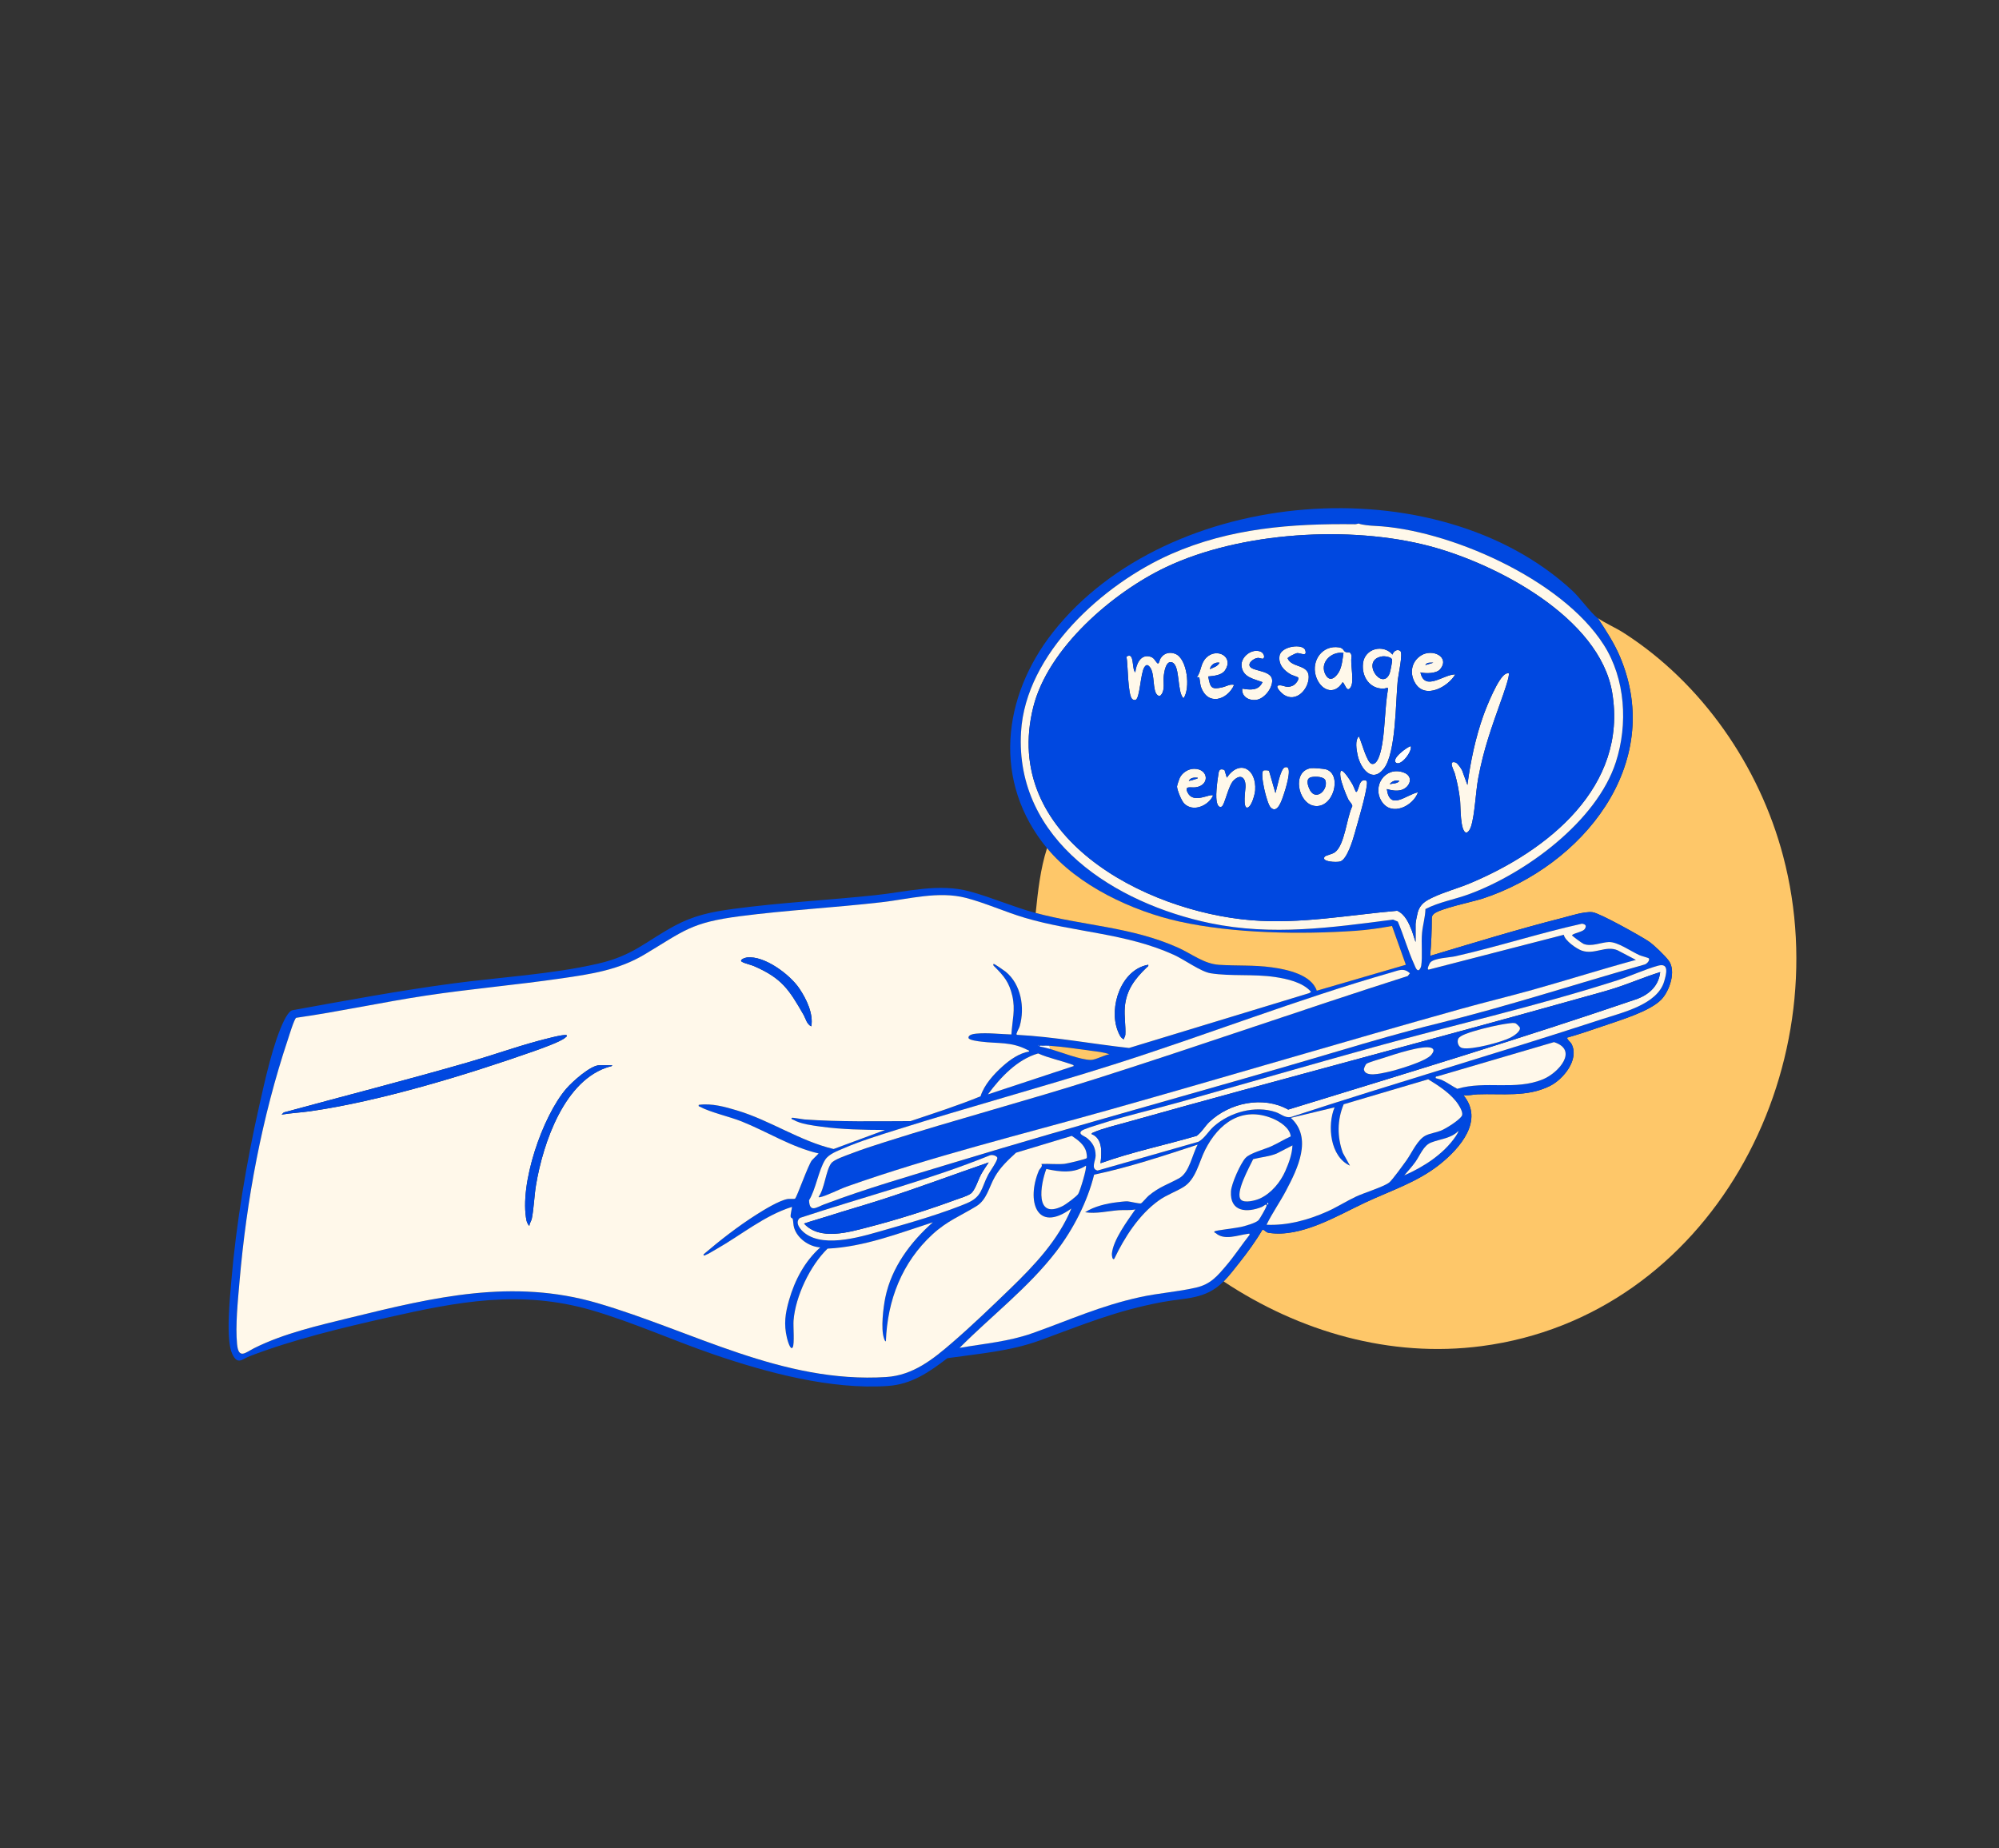 <svg xmlns="http://www.w3.org/2000/svg" id="Calque_1" data-name="Calque 1" viewBox="0 0 1056.14 976.36"><rect x="0" y="0" width="1056.14" height="976.36" fill="#333333" stroke="none"/><defs><style>      .cls-1 {        fill: #fff8ea;      }      .cls-2 {        fill: #fec769;      }      .cls-3 {        fill: #fefefe;      }      .cls-4 {        fill: #0048e0;      }    </style></defs><path class="cls-2" d="M646.47,677c2.82-2.83,5.79-6.71,8.3-9.89,4.4-5.55,8.66-11.39,12.25-17.5,1.38.19,1.66,1.44,3.23,1.68,17.12,2.7,36.13-8.97,50.83-15.88,13.53-6.36,27.71-10.79,39.62-20.29,10.6-8.46,23.58-23.19,12.46-36.54,2.52.37,5.1-.36,7.47-.45,13.01-.5,26.18,1.67,38.34-4.46,7.04-3.54,15.53-13.95,11.35-22.08-.71-1.37-2.11-1.93-2.38-3.39,6.26-1.79,12.48-3.84,18.62-5.99,8.72-3.05,24.99-7.73,31.19-14.17,4.36-4.53,7.94-15.06,3.91-20.51-2.01-2.71-7.88-8.39-10.7-10.27-4.19-2.79-25.81-14.91-29.59-15.34-4.32-.49-11.67,1.94-16.09,3.07-23.4,5.94-46.55,13.08-69.66,19.99.6-6.6.82-13.27.85-19.9,0-.9.29-1.46.9-2.1,2.71-2.89,20.88-6.59,25.97-8.26,52.45-17.23,96.5-70.77,72.63-127.61-3.12-7.44-7.39-13.84-11.76-20.55,3.77,2.62,9.3,5.02,13.49,7.69,41.5,26.53,71.84,70.5,84.39,118.01,29.91,113.19-38.57,243.06-159.35,258.9-48.27,6.33-96.25-7.63-136.24-34.17Z"></path><path class="cls-4" d="M844.19,326.56c4.36,6.71,8.63,13.12,11.76,20.55,23.87,56.84-20.18,110.37-72.63,127.61-5.09,1.67-23.26,5.37-25.97,8.26-.6.64-.89,1.2-.9,2.1-.02,6.63-.25,13.3-.85,19.9,23.12-6.9,46.26-14.05,69.66-19.99,4.43-1.12,11.77-3.56,16.09-3.07,3.78.43,25.4,12.55,29.59,15.34,2.81,1.88,8.69,7.56,10.7,10.27,4.03,5.45.45,15.97-3.91,20.51-6.2,6.44-22.47,11.12-31.19,14.17-6.15,2.15-12.36,4.2-18.62,5.99.27,1.46,1.67,2.02,2.38,3.39,4.18,8.13-4.31,18.54-11.35,22.08-12.16,6.12-25.33,3.95-38.34,4.46-2.37.09-4.95.82-7.47.45,11.12,13.35-1.85,28.08-12.46,36.54-11.91,9.5-26.09,13.93-39.62,20.29-14.7,6.91-33.71,18.58-50.83,15.88-1.57-.25-1.84-1.49-3.23-1.68-3.59,6.1-7.85,11.94-12.25,17.5-2.51,3.17-5.48,7.05-8.3,9.89-9.61,9.66-19.96,8.54-32.53,10.9-24.35,4.57-41.78,11.92-64.51,20.23-15.8,5.77-32.26,7-48.82,9.38-9.75,7.39-18.81,13.81-31.53,14.69-29.93,2.06-63.92-7.05-92.01-16.67-21.39-7.33-42.81-17.07-64.4-23.33-37.69-10.93-70.7-4.56-107.85,3.84-24.13,5.46-49.8,11.58-72.86,20.43-4.08,1.57-6.39,4.9-9.25-1.23-3.5-7.48-1.24-29.47-.48-38.45,2.55-30.2,8.07-63.1,14.76-92.64,2.99-13.21,7.35-33.49,13.28-45.34.77-1.54,2.39-4.3,3.94-5.05,28.18-5.1,56.3-10.34,84.7-14.15,25.12-3.37,52.67-4.87,77.19-10.54,18.61-4.3,24.86-11.62,40.36-19.98,10.01-5.4,19.32-7.34,30.51-8.86,25.12-3.41,50.5-4.66,75.69-7.33,16.65-1.76,33.32-6.44,49.86-1.92,11.57,3.16,22.87,8.17,34.67,11.34,25.46,6.83,50.39,7.24,75.18,18.32,7.21,3.22,13.65,8.56,21.73,9.08,9.31.6,18.3.02,27.78,1.32,8.04,1.11,20.94,3.8,23.81,12.36l47.07-13.7-7.32-20.5c-6.27,1.13-12.63,2.09-19,2.53-29.24,2.04-64.94,1.45-93.51-4.91-24.72-5.5-53.42-18.9-69.75-38.73-28.85-35.03-23.76-79.95,3.25-114.2,60.64-76.88,202.69-88.46,274.5-21.66,3.85,3.58,9.91,12.02,13.26,14.34ZM717.86,276.6c-.17-.07-1.21.36-1.82.35-33.57-.42-66.17,2.05-97.25,15.73-35.72,15.72-76.89,52.5-79.33,93.98-3.38,57.49,50.32,90.8,100.08,101.08,32.59,6.73,63.92,2.32,96.47-1.92l2.5,1.05c3.15,7.33,5.46,15.61,8.75,22.8.37.8,1.09,3.06,2.13,2.9.68-.1,1.36-1.59,1.47-2.27.77-4.85-.05-12.19.46-17.51.4-4.19,1.7-8.3,1.79-12.54,7.13-3.69,15.25-5.01,22.82-7.78,29.92-10.94,67.64-38.49,77.78-69.85,6.47-20.02,5.06-43.96-6.36-61.9-22.35-35.12-82.77-61.21-121.07-62.89-2.35-.1-6.77-.5-8.42-1.23ZM524.94,509.27c.23-.3,5.91,3.72,6.38,4.1,8.17,6.67,10.23,18.97,7.43,28.75-.36,1.27-1.2,2.36-1.53,3.62-.12.44-.53.5.11.98,19.89,1.05,39.44,4.8,59.18,6.94l95.15-28.96,1.02-.68c-4.32-5.04-12.67-6.89-19.1-7.85-11.24-1.67-23.31-.29-33.97-1.97-5.16-.81-13.95-7.26-19.37-9.72-25.58-11.61-52.58-11.82-78.83-19.6-10.26-3.04-20.84-7.85-31.02-10.49-14.62-3.78-30.07.62-44.77,2.3-24.88,2.85-49.94,4.14-74.79,7.38-25.94,3.38-29.31,7.66-50.37,20.24-13.72,8.19-28.3,10.33-43.89,12.6-23.86,3.46-47.92,5.52-71.76,9.12-22.87,3.45-45.44,8.44-68.33,11.69-1.06.62-3.68,9.32-4.28,11.12-13.82,41.34-21.94,84.88-25.67,128.37-.85,9.96-2.24,23.16-1.28,32.94.81,8.26,4.57,4.34,8.97,2.13,15.75-7.9,34.24-12.06,51.36-16.26,43.78-10.73,85.33-20.64,130-7.6,50.64,14.79,97.79,42.56,152.68,39.07,14.12-.9,24.64-9.36,34.87-18.2,10.25-8.85,21.05-19.21,30.81-28.67,12.68-12.28,25.23-25.6,32.09-42.15-18.6,13.43-23.8-4.31-17.19-19.97.53-1.27,2.22-2.12,1.36-3.56,3.97-.21,8.21.3,12.14-.06,1.39-.13,11.43-2.48,11.76-3s.01-2.25-.13-2.96c-.84-4.09-4.49-6.67-7.71-8.82l-29.48,8.9c-4.33,4.05-8.22,7.57-11.19,12.77-3.11,5.45-4.21,12.08-9.76,15.49-8.52,5.22-15.4,7.72-23.19,14.89-16.1,14.8-23.83,34.74-24.6,56.49-.59,0-.89-1.26-1.05-1.73-1.68-5.05-.35-16.04.76-21.45,3.24-15.79,13.27-29.27,25.11-39.71-18.14,5.86-36.33,12.98-55.63,13.91-9.21,8.91-17.03,25.29-17.98,38.08-.21,2.86.58,12.3-.43,14.04-1.22,2.11-2.85-4.13-3.06-5-1.72-7.27-.91-12.87,1.13-19.95,3.05-10.61,8.23-20.4,16.48-27.81-5.88-.37-12.05-4.64-13.82-10.36-.48-1.56-.38-3.47-.75-4.74-.12-.41-.93-.35-1.08-1.13-.21-1.03.85-4.98.67-5.17-14.67,4.63-26.7,14.82-39.94,22.32-1.78,1.01-3.99,2.43-5.82,3.17-.67.27-1.03.43-.89-.46,8.68-7.41,18.2-14.82,27.85-20.93,4.05-2.57,12.02-7.47,16.54-8.28,1.04-.19,3.45.1,3.9-.17.94-.59,7.04-18.12,8.97-20.34l3.51-3.55c-14.32-3.27-27.05-11.45-40.66-16.9-6.42-2.57-16.63-4.81-22.13-7.82-.49-.27-.73.02-.55-.95,6.77-.94,13.84,1.03,20.33,2.98,17.62,5.3,32.96,16.07,50.92,20.35l27.17-10.06c-11.32-.05-22.75-.24-33.96-1.78-4.35-.6-10.65-1.36-14.41-3.58-.24-.14-1.64-.39-.84-1.06.26-.22,5.54.77,6.63.85,18.72,1.34,37.42.93,56.05.88,12.37-4.15,24.99-8.19,36.99-13.1,1.87-6.04,6.92-11.61,11.59-15.8,4.01-3.6,8.72-6.91,14.13-7.91-.04-.62-.66-.66-1.06-.86-8.58-4.4-15.35-3.17-24.35-4.32-1.24-.16-6.3-.72-6.66-1.91-.28-1.77,2.76-2.18,4.04-2.31,5.88-.58,12.69.26,18.61.43.42-7.3,2.22-12.98.48-20.38-1.68-7.17-4.33-10.41-9.37-15.43-.37-.37-1.01-.79-.53-1.42ZM871.12,506.31c-.15-.22-4.02-1.24-4.96-1.67-4.5-2.02-11.54-7.11-16.17-6.92-4.11.16-9.33,2.65-13.37.95-.66-.28-6.1-4.2-6.11-4.58,1.57-1.34,5.81-1.68,6.86-3.39s.11-2.43-1.58-2.67c-22.44,4.98-44.49,12.15-66.89,17.21-3.06.69-11.42.91-13.3,3.39-.3.39-2.11,3.9-.66,3.63l71.27-18.38c.55,3.08,6.71,7.37,9.44,8.34,6.72,2.39,12.67-2.85,18.98-.15l9.68,5.08c-18.17,4.93-36.13,10.63-54.25,15.72-12.57,3.53-25.27,6.57-37.84,10.08-61.96,17.33-123.61,35.8-185.55,53.24-45.95,12.94-94.51,24.84-139.4,40.76-3.6,1.28-11.04,5.05-14.11,5.58-.31.05-.74.08-.64-.22,3.17-4.34,3.78-13.9,6.66-17.73,1.49-1.98,7.81-4.07,10.35-5.05,5.94-2.3,12.11-4.28,18.18-6.21,37.09-11.8,74.82-21.77,111.92-33.57,54.86-17.46,109.35-36.61,164.16-54.09l1.12-1.44c-3.22-3.08-6.14-1.48-9.84-.42-49.02,13.96-98.11,33.22-146.89,48.68-37.98,12.04-76.5,22.42-114.49,34.43-9.24,2.92-19.03,5.91-27.9,9.75-3.22,1.4-7.86,3.03-9.79,6.05-3.51,5.49-4.92,15.53-8.55,21.44.3,6.77,3.93,3.69,7.85,2.21,22.53-8.52,44.96-14.9,68.25-22,67.53-20.58,135.74-38.84,203.39-58.98,17.07-5.08,34.86-10.28,52.53-14.61,36.8-9.02,72.81-20.82,109.24-31.12,1.15-.18,3.18-2.19,2.42-3.3ZM571.29,597.54c-1.64,1.84,1.73,2.62,3.06,3.73,3.04,2.55,4.46,5.09,4.52,9.21.04,2.73-2.76,7.06,1.03,7.92l53.3-15.21c3.36-1.91,5.17-5.53,8.13-8.13,8.47-7.49,21.83-11.26,32.76-7.5,2.74.94,4.93,3.25,8.07,2.54,54.45-17.84,109.6-33.79,164.07-51.61,10.9-3.57,29.49-7.78,33.03-20.03,1.11-3.84,2.76-9.88-3.16-8.29-6.67,1.79-14.53,5.47-21.41,7.68-41.74,13.41-85.9,23.46-128.27,35.2-34.51,9.56-68.91,19.56-103.38,29.28-13.94,3.93-28.14,7.1-41.93,11.56-1.84.59-8.9,2.65-9.81,3.66ZM758.6,569.6c.12.11,2.31.53,3.15.92,2.9,1.35,5.44,3.27,8.19,4.68,15.17-4.49,30.59,1.11,45.45-5.1,7.92-3.31,18.78-15.33,5.66-19.56l-61.84,18.15c-.71-.2-.8.7-.6.9ZM548.68,552.06v.43c.28-.14.28-.29,0-.43ZM554.46,552.48c-1.14-.08-2.49-.05-3.64,0-.52.02-1.59-.32-1.49.42,1.86.33,3.75.76,5.56,1.29,5.65,1.64,15.84,5.67,21.35,5.76,2.54.04,7.14-2.62,9.89-2.98-2.92-1.12-6.54-1.43-9.69-1.87-6.98-.97-15.03-2.15-21.98-2.63ZM567.3,563.18c-.07-.65-.64-.66-1.09-.83-5.68-2.09-12.1-3.31-17.72-5.83-11.04,3.17-19.88,12.61-26.55,21.63l45.36-14.98ZM669.16,647.04c11.01.47,21.85-2.5,31.82-6.9,5.31-2.35,10.29-5.57,15.52-8.02,4.17-1.96,14.46-5.1,17.43-7.39,1.6-1.23,7.61-9.58,9.18-11.78,2.94-4.1,5.83-11.1,10.35-13.18,2.33-1.08,5.33-1.45,7.81-2.46,2.65-1.07,9.65-5.44,11.04-7.79.89-1.5-.91-4.51-1.81-5.94-3.5-5.52-10.49-10.05-15.97-13.39l-44.63,13.2c-3.47,8.31-3.5,17.26-.43,25.69l3.75,6.73c-10.48-4.71-12.11-21.23-8.13-30.8l-23.11,5.56c11.64,10.64,3.52,26.93-2.49,38.36-3.23,6.13-7.32,11.86-10.34,18.11ZM681.94,600.36c-.44-4.44-5.67-7.85-9.5-9.44-16.23-6.76-28.67,2.48-35.76,16.6-3.25,6.47-4.85,15.46-11.31,19.5-4.21,2.63-8.93,4.13-13.28,7.26-10.39,7.48-17.94,19.34-23.4,30.73-1.07.89-1.31-2.04-1.25-2.72.64-7.26,8.28-17.45,12.38-23.38-2.9.61-5.87.21-8.77.43-5.89.44-11.81,2-17.76,1.07,4.68-3.09,11.4-4.66,16.96-5.3,1.28-.15,3.97-.49,5.08-.48,1.51.02,6.7,1.43,7.47,1.08s3.09-3.23,4.09-4.07c5.69-4.72,10.05-5.89,16.05-9.19,5.52-3.04,6.86-12.47,9.83-17.77-18.02,5.92-36.14,11.94-54.72,15.88-3.54,14.32-11.03,28.85-20,40.55-14.59,19.04-34.28,34.04-51.1,50.96,13.14-2.3,25.97-3.31,38.62-7.81,19.78-7.04,35.66-14.4,56.73-19.01,9.74-2.13,20.22-2.85,29.63-5.04,7.68-1.79,11.19-6.05,16.04-11.77,4.35-5.13,8.03-10.79,12.19-16.06.16-.96-.33-.62-.97-.55-5.17.63-12.3,3.66-16.88-.39-.2-.18-1.26-.36-.55-.98.53-.46,11.64-1.75,13.78-2.27,2.36-.57,8.12-2.07,9.51-3.75.66-.8,3.76-6.21,4.01-7.12.59-2.15-1.57-.06-2.32.25-8.06,3.29-17.03,2.66-16.39-8.23.24-3.97,4.98-14.61,7.67-17.6,2.35-2.6,9.92-4.51,13.55-6.14,3.53-1.59,6.83-3.67,10.36-5.26ZM741.91,620.94c10.11-4.36,20.89-11.34,27.13-20.57.56-.82,1.33-1.99,1.53-2.96-3.79,4.06-9.8,4.33-14.54,6.21-4.01,1.6-5.7,6.64-8.22,10.18-1.79,2.5-3.91,4.83-5.91,7.14ZM682.85,605.12l-8.33,4.29c-3.98,1.65-8.29,1.91-12.43,2.98-1.83,3.89-9.78,17.97-6.44,21.43,1.88,1.95,7.81.39,10.08-.67,5.98-2.78,10.76-8.61,13.34-14.47,1.85-4.2,3.6-8.94,3.78-13.55ZM523.11,610.34c-32.71,13.24-67.02,22.04-100.45,33.08-3.02,2.47.29,6.32,2.59,8.08,10.82,8.26,31.64,1.29,43.61-2.1,13.1-3.71,29.15-8.42,41.63-13.58,8.58-3.55,7.78-7.89,11.65-15.31.79-1.51,5.32-7.85,4.75-8.97-.54-1.05-2.65-1.57-3.77-1.19ZM552.8,617.56c-3.07,8.16-6.33,27.05,8.65,19.57,1.59-.79,7.31-5.01,8.19-6.36,1.01-1.55,4.76-14.04,4.08-14.96-6.39,4.22-13.8,3.32-20.92,1.74ZM670.01,636.35c.31-.6-.27-1.14-.42-.85-.31.6.27,1.14.42.85Z"></path><path class="cls-2" d="M553.18,448.08c16.34,19.83,45.03,33.23,69.75,38.73,28.57,6.36,64.27,6.95,93.51,4.91,6.37-.45,12.74-1.4,19-2.53l7.32,20.5-47.07,13.7c-2.87-8.55-15.77-11.25-23.81-12.36-9.48-1.3-18.47-.72-27.78-1.32-8.08-.52-14.53-5.86-21.73-9.08-24.79-11.08-49.73-11.49-75.18-18.32,1.19-11.5,2.45-23.22,5.99-34.23Z"></path><path class="cls-1" d="M524.94,509.27c-.48.62.15,1.04.53,1.42,5.03,5.02,7.69,8.26,9.37,15.43,1.73,7.4-.06,13.08-.48,20.38-5.92-.17-12.73-1-18.61-.43-1.28.13-4.32.54-4.04,2.31.35,1.19,5.42,1.76,6.66,1.91,9.01,1.15,15.78-.08,24.35,4.32.4.21,1.02.24,1.06.86-5.41,1-10.11,4.31-14.13,7.91-4.67,4.19-9.71,9.76-11.59,15.8-12,4.91-24.61,8.95-36.99,13.1-18.63.05-37.33.46-56.05-.88-1.1-.08-6.38-1.07-6.63-.85-.79.67.6.92.84,1.06,3.76,2.22,10.06,2.98,14.41,3.58,11.21,1.54,22.64,1.73,33.96,1.78l-27.17,10.06c-17.96-4.27-33.3-15.04-50.92-20.35-6.5-1.96-13.56-3.92-20.33-2.98-.18.98.05.68.55.95,5.49,3.01,15.71,5.25,22.13,7.82,13.61,5.44,26.35,13.63,40.66,16.9l-3.51,3.55c-1.94,2.22-8.03,19.75-8.97,20.34-.44.28-2.86-.01-3.9.17-4.53.81-12.49,5.71-16.54,8.28-9.66,6.12-19.17,13.53-27.85,20.93-.14.89.22.73.89.46,1.83-.74,4.04-2.16,5.82-3.17,13.23-7.5,25.27-17.69,39.94-22.32.18.19-.88,4.14-.67,5.17.16.78.97.72,1.08,1.13.37,1.27.27,3.18.75,4.74,1.77,5.72,7.94,9.99,13.82,10.36-8.24,7.41-13.43,17.2-16.48,27.81-2.03,7.08-2.85,12.68-1.13,19.95.21.87,1.83,7.11,3.06,5,1.01-1.74.22-11.18.43-14.04.95-12.79,8.77-29.17,17.98-38.08,19.3-.93,37.49-8.05,55.63-13.91-11.84,10.44-21.87,23.92-25.11,39.71-1.11,5.41-2.43,16.41-.76,21.45.16.47.46,1.73,1.05,1.73.77-21.74,8.51-41.69,24.6-56.49,7.8-7.17,14.68-9.67,23.19-14.89,5.55-3.4,6.65-10.04,9.76-15.49,2.97-5.2,6.86-8.72,11.19-12.77l29.48-8.9c3.22,2.15,6.87,4.73,7.71,8.82.15.7.46,2.45.13,2.96s-10.38,2.87-11.76,3c-3.94.36-8.18-.15-12.14.06.86,1.43-.82,2.29-1.36,3.56-6.61,15.67-1.41,33.41,17.19,19.97-6.85,16.56-19.4,29.87-32.09,42.15-9.76,9.45-20.57,19.82-30.81,28.67-10.23,8.83-20.75,17.3-34.87,18.2-54.89,3.49-102.04-24.28-152.68-39.07-44.67-13.05-86.22-3.13-130,7.6-17.12,4.2-35.61,8.36-51.36,16.26-4.41,2.21-8.16,6.12-8.97-2.13-.96-9.78.43-22.98,1.28-32.94,3.73-43.49,11.85-87.04,25.67-128.37.6-1.8,3.23-10.5,4.28-11.12,22.89-3.25,45.46-8.24,68.33-11.69,23.85-3.6,47.91-5.65,71.76-9.12,15.59-2.26,30.17-4.4,43.89-12.6,21.06-12.58,24.43-16.86,50.37-20.24,24.85-3.23,49.91-4.53,74.79-7.38,14.7-1.68,30.15-6.08,44.77-2.3,10.18,2.64,20.76,7.45,31.02,10.49,26.25,7.78,53.25,7.99,78.83,19.6,5.43,2.46,14.21,8.91,19.37,9.72,10.66,1.68,22.74.31,33.97,1.97,6.43.96,14.78,2.8,19.1,7.85l-1.02.68-95.15,28.96c-19.74-2.15-39.29-5.89-59.18-6.94-.63-.47-.22-.53-.11-.98.33-1.27,1.17-2.36,1.53-3.62,2.79-9.78.74-22.08-7.43-28.75-.47-.38-6.15-4.4-6.38-4.1ZM428.64,542.21c1.19-6.73-2.61-14.49-6.32-19.99-4.97-7.38-18.43-17.49-27.71-16.39-1.05.12-4.22,1.27-2.65,2.26,1.43.9,4.71,1.56,6.59,2.38,14.51,6.37,18.28,12.23,25.89,25.46,1.26,2.2,1.82,5.23,4.2,6.28ZM593.83,549.06c0-.83.68-1.63.73-2.41.26-4.45-.67-9.8-.29-14.49.74-9.11,5.29-15.01,11.51-21.01.46-.44,1.09-.62.89-1.46-14.41,2.5-20.93,22.48-16.16,34.77.64,1.65,1.52,4.01,3.32,4.6ZM299.4,546.92c-.99-.86-13.41,2.55-15.5,3.11-12.22,3.31-24.22,7.6-36.38,11.12-32.38,9.36-65.05,17.68-97.57,26.55l-1.18,1.15c5-.84,10.09-1.06,15.12-1.78,36.85-5.27,82.48-19.16,117.77-31.58,3.45-1.21,14.96-5.26,17.03-7.36.37-.38.94-.36.72-1.2ZM323.37,562.75h-6.63c-4.76,0-14.45,8.8-17.55,12.4-12.7,14.73-24.97,50.71-20.99,69.77.1.46,1.05,2.91,1.52,2.54.1-1.31,1.01-2.42,1.26-3.66,1.11-5.56,1.27-12.12,2.24-17.87,3.73-22.19,15.11-55.76,38.96-62.46.45-.13,1.29-.1,1.2-.73Z"></path><path class="cls-1" d="M681.94,600.36c-3.53,1.59-6.83,3.67-10.36,5.26-3.63,1.63-11.2,3.54-13.55,6.14-2.69,2.98-7.44,13.63-7.67,17.6-.65,10.89,8.32,11.52,16.39,8.23.75-.31,2.91-2.4,2.32-.25-.25.91-3.35,6.32-4.01,7.12-1.4,1.69-7.15,3.18-9.51,3.75-2.14.52-13.26,1.81-13.78,2.27-.71.62.34.8.55.98,4.58,4.05,11.71,1.03,16.88.39.64-.08,1.13-.41.97.55-4.16,5.27-7.84,10.93-12.19,16.06-4.85,5.72-8.36,9.99-16.04,11.77-9.4,2.19-19.89,2.9-29.63,5.04-21.07,4.62-36.95,11.98-56.73,19.01-12.65,4.5-25.48,5.51-38.62,7.81,16.82-16.92,36.51-31.92,51.1-50.96,8.97-11.7,16.46-26.23,20-40.55,18.58-3.94,36.71-9.96,54.72-15.88-2.97,5.3-4.3,14.73-9.83,17.77-6,3.3-10.37,4.48-16.05,9.19-1.01.83-3.35,3.74-4.09,4.07s-5.96-1.07-7.47-1.08c-1.11-.01-3.81.33-5.08.48-5.56.64-12.28,2.21-16.96,5.3,5.95.93,11.87-.63,17.76-1.07,2.9-.22,5.87.18,8.77-.43-4.1,5.93-11.75,16.12-12.38,23.38-.06.68.18,3.61,1.25,2.72,5.46-11.4,13.02-23.25,23.4-30.73,4.35-3.13,9.07-4.63,13.28-7.26,6.46-4.04,8.06-13.03,11.31-19.5,7.09-14.12,19.53-23.36,35.76-16.6,3.83,1.6,9.06,5,9.5,9.44Z"></path><path class="cls-1" d="M717.86,276.6c1.66.73,6.08,1.12,8.42,1.23,38.3,1.68,98.72,27.77,121.07,62.89,11.42,17.94,12.83,41.88,6.36,61.9-10.14,31.36-47.86,58.91-77.78,69.85-7.56,2.76-15.68,4.09-22.82,7.78-.1,4.24-1.39,8.35-1.79,12.54-.51,5.32.32,12.67-.46,17.51-.11.68-.78,2.17-1.47,2.27-1.05.15-1.77-2.11-2.13-2.9-3.3-7.2-5.61-15.47-8.75-22.8l-2.5-1.05c-32.55,4.24-63.88,8.65-96.47,1.92-49.76-10.28-103.46-43.59-100.08-101.08,2.44-41.48,43.61-78.26,79.33-93.98,31.07-13.67,63.68-16.15,97.25-15.73.62,0,1.65-.43,1.82-.35ZM747.9,497.72v-9.63c0-.83.86-5.13,1.15-6.13,1.27-4.36,4.08-6.01,7.97-7.86,6-2.86,13.24-4.79,19.54-7.42,41.09-17.19,83.57-50.98,75.21-100.84-6.64-39.59-61.23-68.02-96.41-77.32-41.96-11.1-100.01-7.58-139.42,11.15-28.07,13.34-62.17,42.64-70,73.78-17.18,68.35,58.4,108.09,115.31,112.71,25.78,2.09,51.41-2.79,76.97-5.01,4.24,2,6.09,6.47,7.75,10.59l1.94,5.97Z"></path><path class="cls-1" d="M871.12,506.31c.77,1.11-1.26,3.12-2.42,3.3-36.44,10.3-72.44,22.1-109.24,31.12-17.67,4.33-35.46,9.53-52.53,14.61-67.66,20.14-135.87,38.4-203.39,58.98-23.29,7.1-45.72,13.48-68.25,22-3.92,1.48-7.55,4.56-7.85-2.21,3.63-5.9,5.04-15.94,8.55-21.44,1.93-3.02,6.56-4.65,9.79-6.05,8.87-3.84,18.67-6.84,27.9-9.75,37.99-12.01,76.51-22.39,114.49-34.43,48.78-15.46,97.88-34.71,146.89-48.68,3.7-1.05,6.62-2.66,9.84.42l-1.12,1.44c-54.81,17.48-109.3,36.63-164.16,54.09-37.11,11.81-74.83,21.77-111.92,33.57-6.07,1.93-12.24,3.91-18.18,6.21-2.54.98-8.87,3.07-10.35,5.05-2.88,3.83-3.48,13.39-6.66,17.73-.1.3.33.27.64.22,3.07-.53,10.51-4.3,14.11-5.58,44.89-15.92,93.45-27.82,139.4-40.76,61.94-17.45,123.59-35.92,185.55-53.24,12.57-3.51,25.28-6.56,37.84-10.08,18.13-5.09,36.08-10.79,54.25-15.72l-9.68-5.08c-6.31-2.7-12.26,2.54-18.98.15-2.72-.97-8.89-5.26-9.44-8.34l-71.27,18.38c-1.45.27.36-3.24.66-3.63,1.88-2.47,10.24-2.7,13.3-3.39,22.41-5.06,44.45-12.23,66.89-17.21,1.69.23,2.64.94,1.58,2.67s-5.3,2.05-6.86,3.39c0,.38,5.44,4.3,6.11,4.58,4.05,1.7,9.27-.79,13.37-.95,4.63-.18,11.67,4.9,16.17,6.92.95.42,4.81,1.45,4.96,1.67Z"></path><path class="cls-1" d="M669.16,647.04c3.02-6.25,7.11-11.97,10.34-18.11,6.02-11.44,14.14-27.73,2.49-38.36l23.11-5.56c-3.98,9.58-2.36,26.09,8.13,30.8l-3.75-6.73c-3.06-8.43-3.04-17.38.43-25.69l44.63-13.2c5.48,3.33,12.47,7.87,15.97,13.39.91,1.43,2.7,4.43,1.81,5.94-1.39,2.35-8.39,6.72-11.04,7.79-2.48,1-5.48,1.38-7.81,2.46-4.52,2.09-7.42,9.08-10.35,13.18-1.58,2.2-7.59,10.55-9.18,11.78-2.97,2.29-13.26,5.43-17.43,7.39-5.23,2.45-10.21,5.67-15.52,8.02-9.97,4.41-20.81,7.37-31.82,6.9Z"></path><path class="cls-1" d="M571.29,597.54c.9-1.01,7.97-3.07,9.81-3.66,13.79-4.46,27.99-7.63,41.93-11.56,34.47-9.72,68.87-19.72,103.38-29.28,42.38-11.74,86.54-21.79,128.27-35.2,6.88-2.21,14.75-5.9,21.41-7.68,5.93-1.59,4.27,4.45,3.16,8.29-3.54,12.25-22.13,16.47-33.03,20.03-54.47,17.82-109.61,33.77-164.07,51.61-3.14.71-5.33-1.59-8.07-2.54-10.93-3.76-24.29.01-32.76,7.5-2.95,2.61-4.76,6.22-8.13,8.13l-53.3,15.21c-3.8-.86-1-5.19-1.03-7.92-.05-4.12-1.47-6.66-4.52-9.21-1.33-1.12-4.7-1.89-3.06-3.73ZM877.14,513.55c-8.17,2.53-16.02,5.96-24.17,8.56-5.24,1.68-10.66,3.09-15.96,4.58-80.36,22.58-161.2,43.55-241.55,66.14-5.08,1.43-13.11,3.35-17.69,5.42-.42.19-1,.29-1.05.87,6.02,2.29,5.4,10.15,4.71,15.41,16.57-5.98,33.9-9.51,50.8-14.46,2.73-1.97,4.32-5.08,6.74-7.38,10.72-10.16,28.4-13.9,41.63-6.49,61.56-18.94,123.66-37.72,184.71-58.6,6.35-2.52,11.05-7.01,11.83-14.06Z"></path><path class="cls-1" d="M758.6,569.6c-.2-.19-.11-1.09.6-.9l61.84-18.15c13.13,4.23,2.26,16.25-5.66,19.56-14.86,6.21-30.28.61-45.45,5.1-2.75-1.42-5.29-3.33-8.19-4.68-.83-.39-3.03-.81-3.15-.92Z"></path><path class="cls-1" d="M523.11,610.34c1.13-.38,3.24.15,3.77,1.19.58,1.12-3.96,7.46-4.75,8.97-3.87,7.42-3.06,11.76-11.65,15.31-12.48,5.16-28.52,9.87-41.63,13.58-11.98,3.39-32.79,10.36-43.61,2.1-2.3-1.75-5.61-5.61-2.59-8.08,33.43-11.05,67.73-19.85,100.45-33.08ZM522.37,614.1c-18.91,6.52-37.64,13.56-56.7,19.69-9.35,3-18.81,5.67-28.14,8.67-4.23,1.36-8.54,2.51-12.74,3.95,8.42,9.22,23.77,4.53,34.33,1.81,14.89-3.84,31.49-9.1,45.92-14.42,2.26-.83,6.06-1.91,7.88-3.25,2.21-1.62,3.87-7.25,5.37-10.04,1.2-2.22,2.71-4.29,4.07-6.4Z"></path><path class="cls-1" d="M682.85,605.12c-.18,4.61-1.93,9.35-3.78,13.55-2.58,5.86-7.36,11.69-13.34,14.47-2.27,1.06-8.2,2.62-10.08.67-3.34-3.46,4.61-17.54,6.44-21.43,4.13-1.07,8.45-1.33,12.43-2.98l8.33-4.29Z"></path><path class="cls-1" d="M552.8,617.56c7.12,1.58,14.53,2.47,20.92-1.74.68.92-3.07,13.4-4.08,14.96-.88,1.36-6.59,5.57-8.19,6.36-14.99,7.48-11.73-11.41-8.65-19.57Z"></path><path class="cls-1" d="M567.3,563.18l-45.36,14.98c6.66-9.02,15.5-18.47,26.55-21.63,5.62,2.51,12.04,3.74,17.72,5.83.46.17,1.03.18,1.09.83Z"></path><path class="cls-1" d="M741.91,620.94c2-2.31,4.12-4.63,5.91-7.14,2.52-3.54,4.21-8.58,8.22-10.18,4.74-1.89,10.74-2.15,14.54-6.21-.2.97-.98,2.13-1.53,2.96-6.24,9.24-17.03,16.22-27.13,20.57Z"></path><path class="cls-2" d="M554.46,552.48c6.95.48,15,1.66,21.98,2.63,3.15.44,6.77.74,9.69,1.87-2.75.36-7.36,3.02-9.89,2.98-5.5-.09-15.7-4.12-21.35-5.76l-.43-1.71Z"></path><path class="cls-3" d="M554.46,552.48l.43,1.71c-1.81-.53-3.7-.96-5.56-1.29-.1-.75.97-.4,1.49-.42,1.15-.05,2.51-.08,3.64,0Z"></path><path class="cls-3" d="M670.01,636.35c-.15.29-.73-.25-.42-.85.15-.29.73.25.42.85Z"></path><path class="cls-3" d="M548.68,552.06c.28.14.28.29,0,.43v-.43Z"></path><path class="cls-4" d="M299.4,546.92c.22.84-.35.83-.72,1.2-2.07,2.1-13.58,6.15-17.03,7.36-35.29,12.42-80.92,26.31-117.77,31.58-5.03.72-10.11.94-15.12,1.78l1.18-1.15c32.52-8.87,65.19-17.2,97.57-26.55,12.17-3.51,24.17-7.81,36.38-11.12,2.09-.57,14.51-3.98,15.5-3.11Z"></path><path class="cls-4" d="M323.37,562.75c.1.62-.75.6-1.2.73-23.85,6.7-35.23,40.27-38.96,62.46-.97,5.75-1.13,12.31-2.24,17.87-.25,1.24-1.16,2.35-1.26,3.66-.47.37-1.42-2.08-1.52-2.54-3.98-19.06,8.29-55.04,20.99-69.77,3.1-3.6,12.79-12.4,17.55-12.4h6.63Z"></path><path class="cls-4" d="M428.64,542.21c-2.38-1.05-2.94-4.08-4.2-6.28-7.61-13.23-11.38-19.09-25.89-25.46-1.88-.83-5.16-1.49-6.59-2.38-1.57-.98,1.61-2.13,2.65-2.26,9.28-1.1,22.74,9.01,27.71,16.39,3.71,5.51,7.51,13.27,6.32,19.99Z"></path><path class="cls-4" d="M593.83,549.06c-1.79-.58-2.68-2.95-3.32-4.6-4.77-12.29,1.74-32.27,16.16-34.77.2.84-.43,1.01-.89,1.46-6.22,6.01-10.76,11.9-11.51,21.01-.38,4.69.55,10.04.29,14.49-.05.78-.72,1.58-.73,2.41Z"></path><path class="cls-4" d="M877.14,513.55c-.77,7.05-5.48,11.54-11.83,14.06-61.04,20.88-123.15,39.66-184.71,58.6-13.23-7.42-30.91-3.67-41.63,6.49-2.43,2.3-4.02,5.4-6.74,7.38-16.9,4.94-34.23,8.48-50.8,14.46.69-5.25,1.31-13.12-4.71-15.41.04-.58.62-.68,1.05-.87,4.57-2.07,12.61-3.99,17.69-5.42,80.36-22.59,161.2-43.55,241.55-66.14,5.3-1.49,10.72-2.9,15.96-4.58,8.15-2.61,16-6.04,24.17-8.56ZM797.43,540.61c-5.41.64-13.64,2.6-18.9,4.2-1.91.58-7.22,2.13-8.07,3.92s.06,4.48,2.13,4.94c4.97,1.1,20.39-3.04,25.23-5.4,1.6-.78,5.62-3.22,5.19-5.37-.08-.4-1.9-2.18-2.35-2.32-.97-.29-2.23-.1-3.23.02ZM721.92,562.03c-.43.33-1.4,2.44-1.31,3.01.67,4.22,9.1,2.01,11.96,1.43,4.8-.96,20.99-5.75,23.68-9.27.88-1.16,1.93-2.69.1-3.54-4-1.86-20.27,3.55-25.05,5.13-1.81.6-8.33,2.43-9.38,3.24Z"></path><path class="cls-4" d="M522.37,614.1c-1.37,2.11-2.88,4.18-4.07,6.4-1.5,2.79-3.15,8.41-5.37,10.04-1.82,1.34-5.63,2.41-7.88,3.25-14.43,5.32-31.03,10.58-45.92,14.42-10.55,2.72-25.9,7.41-34.33-1.81,4.2-1.43,8.5-2.59,12.74-3.95,9.33-3,18.79-5.66,28.14-8.67,19.05-6.12,37.79-13.16,56.7-19.69Z"></path><path class="cls-1" d="M717.94,389.04c1.32,2.48,4.1,13.71,6.72,14.49,3.58,1.06,5.24-8.21,5.62-10.5,1.57-9.52,1.39-19.51,3.05-29.05.27-1.15-1.49-.19-2.31-.17-7.47.15-11.72-6.42-10.89-13.45.92-7.79,10.7-10.24,15.57-4.55.49-1.71,2.41-3.11,4.09-1.94,1.59,1.1-1.07,13.06-1.31,15.43-1.13,11.19-.88,38.33-7.28,46.64-6.33,8.22-12.46-.1-13.93-7.04-.58-2.76-1.51-7.83.66-9.86ZM730.24,346.77c-11.84,1.91-.03,18.67,3.92,9.06.4-.96,1.45-6.35,1.35-7.23-.18-1.55-3.87-2.06-5.27-1.83Z"></path><path class="cls-1" d="M797.11,355.66c.85.89-3.17,12.03-3.84,13.91-5.16,14.58-9.42,26.14-12.28,41.63-1.36,7.35-1.74,18.91-3.76,25.34-.37,1.19-1.24,3.05-2.52,3.38-3.32-.58-2.97-14.03-3.27-16.87-.52-4.82-1.47-9.68-2.78-14.34-.54-1.91-3.68-7.13.34-5.91,1.11.33,2.95,3.13,3.5,4.21l2.79,7.69c1.63-12.47,4.31-25.18,8.56-37.02,1.6-4.45,7.75-19.84,11.68-21.7.53-.25,1-.41,1.6-.33Z"></path><path class="cls-1" d="M599.82,355.23c.44-4.29,2.77-9.94,8.07-8.27,1.89.6,2.35,2.13,3.46,3.29,1,1.05,1.14-1.34,1.82-2.44,1.72-2.76,4.77-3.6,7.8-2.38,6.36,2.57,8.05,18.28,4.32,23.48-3.51-3.31-1.67-17.1-5.9-18.93-3.46-1.5-4.39,5.38-4.58,7.61-.24,2.91.67,6.62-1.11,9.16-.63.9-1.16,1.24-2.14.49-2.82-2.15-1.24-11.36-4.03-14.8-1.12-1.38-1.93-1.51-2.94.07-2.04,3.16-2.33,16.47-4.62,17.22-.61.2-1.18.05-1.68-.35-2.59-2.04-2.28-18.67-3.14-22.45,4.38-2.95,2.66,6.63,4.67,8.29Z"></path><path class="cls-1" d="M716.24,418.13c.64.6.73-.16.95-.55.85-1.54,1.12-5.06,3.17-5.32,1.64-.21,1.98.39,1.87,1.78-.44,5.73-4.72,19.86-6.45,26.09-.96,3.44-4.05,13.86-7.68,14.98-1.86.57-10.52.22-8.16-2.58.55-.65,3.89-1.2,5.39-2.32,5.21-3.9,6.18-18.36,9.14-24.29.11-1.09-1.56-2.47-2.15-3.66-1.28-2.61-3.74-8.99-4.09-11.74-1.09-8.51,5.13,1.73,6.38,3.89.42.72,1.5,3.57,1.65,3.71Z"></path><path class="cls-1" d="M709.39,360.37c-4.62,7.63-12.12,4.05-14.26-3.51-2.28-8.07,3.6-16.21,12.3-14.86,2.3.36,2.36,1.8,3.24,2.32,1.45.86,3.03-.88,3.43,2.56-.9,4.17,1.75,13.22-.67,16.46-1.92,2.58-2.79-1.98-4.04-2.98ZM709.81,344.96c-6.49-1.06-13.05,5.34-9.35,11.7,2.24,3.84,5.21,1.24,6.87-1.56,1.68-2.83,1.98-6.93,2.48-10.14Z"></path><path class="cls-1" d="M750.47,355.23c2.18,10.37,12.38.89,18.4,1.06-3.74,6.5-15.76,13.23-21.05,4.79-3.22-5.13-2.28-11.45,2.93-14.78,6.03-3.84,15.41.73,10.19,7.19-1.96,2.42-7.68,2.41-10.47,1.73ZM757.31,350.1c-1.47-.03-3.46-.31-4.28,1.27l4.28-1.27Z"></path><path class="cls-1" d="M638.34,357.37c1.09,5.95,1.6,7.13,7.63,5.7,2.03-.48,4-1.87,6.06-1.21-3.72,8.14-14.07,11.21-17.56.88-.41-1.21-.7-4.74-.88-4.91-.16-.16-.91.03-1.25-.03,2.48-3.33,1.8-7.32,5.12-10.49,5.54-5.28,14.57-.31,9.79,6.79-1.82,2.7-5.91,2.98-8.92,3.28ZM644.33,350.1c-2.4-.43-4.6,1.09-5.13,3.42,1.93-.94,4.03-1.33,5.13-3.42Z"></path><path class="cls-1" d="M692.58,405.82c1.24-.19,6.96.28,8.13.66,8.58,2.8,3.81,20.98-6.42,19.25-8.52-1.44-11.94-18.3-1.71-19.91ZM693.01,410.53c-3.07.56-2.31,3.58-1.39,5.88,3,7.51,10.2,1.15,8.68-3.97-.68-2.29-5.39-2.26-7.29-1.91Z"></path><path class="cls-1" d="M651.76,412.29c-2.86,2.79-4.73,13.35-6.42,13.91-2.74.91-2.78-4.91-2.73-6.6.08-2.63.48-6.73.93-9.34s.19-4.62,3.39-3.51l1.25,4.09c6.69-9.84,15.73-4.74,14.98,6.63-.14,2.06-1.84,8.68-4.09,9.19-2.59.58-1.07-9.41-1.02-10.87.17-4.88-2.43-7.26-6.28-3.5Z"></path><path class="cls-1" d="M685.79,357.85c-.11-.18-3.14-1.16-3.81-1.53-3.61-2.04-6.67-5.35-5.95-9.84.84-5.2,12.45-6.68,13.6-2.94s-2.6,1.3-4.31,1.49c-.86.1-4.87,2.07-5.02,2.74,2,5.14,11.14,3.08,11.15,9.81,0,6.58-6.7,13.88-13.27,9.38-.91-.62-5.21-4.64-2.39-4.9,2.39-.22,3.94,1.78,7.38.1,1.13-.55,3.43-3.04,2.64-4.31Z"></path><path class="cls-1" d="M749.18,418.56c-2.57,7.27-13.79,12.8-19.01,5.1-5.58-8.22,1.64-18.97,11.31-15.59,5.78,2.02,3.47,8.12-1.36,9.33-2.46.62-5.01.11-7.42-.55,1.55,11.72,10.14,3.02,16.48,1.7ZM739.34,412.57c-1.83-.66-4.02.14-5.13,1.7,1.6-.38,4.14-.23,5.13-1.7Z"></path><path class="cls-1" d="M667.4,347.92c-.45.33-1.95-.39-2.71-.37-2.24.08-6.28,3.13-3.79,5.13s10.94,1.8,11.23,6.63c.25,4.17-4.08,9.84-8.36,10.42-4,.54-7.91-1.76-7.44-5.94,4.22.76,8.68,1.17,10.69-3.42-4.58-1.71-10.37-2.51-11.05-8.46-.57-4.96,5.63-9.64,10.19-7.59,1.39.63,2.36,2.79,1.24,3.6Z"></path><path class="cls-1" d="M640.91,420.27c-2.37,5.3-10.46,8.98-15.21,4.29-1.49-1.47-3.68-6.93-3.85-8.96-.04-.51,1.11-3.94,1.43-4.61,1.32-2.77,4.47-4.82,7.56-4.84,7.74-.05,8.52,8.75.81,9.79-2.55.34-6.2-1.14-4.11,2.92,3.1,6,11.89.12,13.36,1.41ZM632.78,410.86c-1.81-.13-3.78-.14-4.71,1.7,1.17-.2,2.42-.55,3.54-.96.45-.16,1.27-.15,1.17-.75Z"></path><path class="cls-1" d="M667.5,407.07c.34-.21,2.71-.22,2.98.19l3.37,11.73c.83-2.47,2.6-12.91,5-13.63.38-.11.77-.13,1.16-.03,2.62.9-1.02,12.23-1.77,14.42-.89,2.62-3.33,10.7-6.98,6.76-2.02-2.18-5.8-18.18-3.77-19.43Z"></path><path class="cls-3" d="M745.33,394.17c1,2.69-5.1,10.67-7.73,8.8-2.84-2.02,5.92-8.42,7.73-8.8Z"></path><path class="cls-1" d="M721.92,562.03c1.05-.81,7.57-2.64,9.38-3.24,4.78-1.58,21.05-7,25.05-5.13,1.83.85.78,2.38-.1,3.54-2.69,3.53-18.88,8.31-23.68,9.27-2.85.57-11.28,2.78-11.96-1.43-.09-.57.88-2.68,1.31-3.01Z"></path><path class="cls-1" d="M797.43,540.61c1-.12,2.26-.31,3.23-.02.46.14,2.27,1.92,2.35,2.32.43,2.14-3.59,4.58-5.19,5.37-4.84,2.36-20.26,6.5-25.23,5.4-2.07-.46-2.96-3.19-2.13-4.94s6.15-3.33,8.07-3.92c5.27-1.61,13.49-3.56,18.9-4.2Z"></path><path class="cls-4" d="M730.24,346.77c1.4-.23,5.09.28,5.27,1.83.1.88-.95,6.26-1.35,7.23-3.95,9.61-15.76-7.15-3.92-9.06Z"></path><path class="cls-4" d="M709.81,344.96c-.5,3.21-.8,7.31-2.48,10.14-1.66,2.8-4.63,5.4-6.87,1.56-3.7-6.36,2.86-12.76,9.35-11.7Z"></path><path class="cls-4" d="M757.31,350.1l-4.28,1.27c.81-1.59,2.81-1.3,4.28-1.27Z"></path><path class="cls-4" d="M644.33,350.1c-1.1,2.09-3.2,2.48-5.13,3.42.53-2.33,2.73-3.85,5.13-3.42Z"></path><path class="cls-4" d="M693.01,410.53c1.9-.35,6.61-.39,7.29,1.91,1.52,5.13-5.68,11.49-8.68,3.97-.92-2.3-1.68-5.32,1.39-5.88Z"></path><path class="cls-4" d="M739.34,412.57c-1,1.48-3.53,1.32-5.13,1.7,1.11-1.57,3.3-2.36,5.13-1.7Z"></path><path class="cls-4" d="M747.9,497.72l-1.94-5.97c-1.65-4.12-3.51-8.6-7.75-10.59-25.56,2.22-51.18,7.11-76.97,5.01-56.91-4.62-132.49-44.36-115.31-112.71,7.83-31.14,41.93-60.44,70-73.78,39.41-18.74,97.46-22.25,139.42-11.15,35.19,9.3,89.77,37.74,96.41,77.32,8.36,49.86-34.12,83.66-75.21,100.84-6.29,2.63-13.54,4.57-19.54,7.42-3.9,1.85-6.7,3.5-7.97,7.86-.29.99-1.15,5.3-1.15,6.13v9.63ZM685.79,357.85c.79,1.27-1.5,3.76-2.64,4.31-3.43,1.68-4.98-.33-7.38-.1-2.82.26,1.48,4.28,2.39,4.9,6.58,4.49,13.28-2.8,13.27-9.38-.01-6.73-9.15-4.67-11.15-9.81.15-.67,4.16-2.64,5.02-2.74,1.71-.2,5.43,2.17,4.31-1.49s-12.76-2.26-13.6,2.94c-.72,4.49,2.34,7.8,5.95,9.84.67.38,3.7,1.35,3.81,1.53ZM709.39,360.37c1.25.99,2.12,5.56,4.04,2.98,2.42-3.25-.23-12.29.67-16.46-.4-3.44-1.98-1.7-3.43-2.56-.88-.53-.94-1.97-3.24-2.32-8.7-1.35-14.58,6.79-12.3,14.86,2.13,7.56,9.64,11.14,14.26,3.51ZM717.94,389.04c-2.17,2.03-1.24,7.11-.66,9.86,1.47,6.94,7.6,15.25,13.93,7.04,6.4-8.31,6.15-35.45,7.28-46.64.24-2.38,2.9-14.33,1.31-15.43-1.68-1.16-3.6.23-4.09,1.94-4.88-5.69-14.65-3.24-15.57,4.55-.83,7.03,3.42,13.6,10.89,13.45.82-.02,2.59-.98,2.31.17-1.67,9.54-1.48,19.53-3.05,29.05-.38,2.29-2.04,11.56-5.62,10.5-2.62-.78-5.4-12.02-6.72-14.49ZM667.4,347.92c1.12-.81.15-2.98-1.24-3.6-4.57-2.05-10.76,2.63-10.19,7.59.68,5.96,6.47,6.75,11.05,8.46-2,4.59-6.47,4.18-10.69,3.42-.46,4.18,3.44,6.48,7.44,5.94,4.28-.58,8.61-6.25,8.36-10.42-.29-4.83-8.87-4.73-11.23-6.63-2.49-2,1.55-5.05,3.79-5.13.76-.03,2.26.69,2.71.37ZM599.82,355.23c-2.01-1.65-.29-11.24-4.67-8.29.85,3.77.55,20.4,3.14,22.45.5.39,1.07.55,1.68.35,2.29-.75,2.58-14.06,4.62-17.22,1.02-1.58,1.82-1.45,2.94-.07,2.79,3.44,1.21,12.65,4.03,14.8.98.75,1.51.41,2.14-.49,1.77-2.54.86-6.25,1.11-9.16.19-2.23,1.12-9.11,4.58-7.61,4.23,1.83,2.39,15.62,5.9,18.93,3.73-5.2,2.04-20.92-4.32-23.48-3.03-1.22-6.09-.38-7.8,2.38-.68,1.1-.82,3.49-1.82,2.44-1.1-1.16-1.57-2.7-3.46-3.29-5.3-1.67-7.63,3.98-8.07,8.27ZM638.34,357.37c3.01-.31,7.1-.58,8.92-3.28,4.78-7.1-4.25-12.07-9.79-6.79-3.33,3.17-2.64,7.17-5.12,10.49.34.05,1.09-.13,1.25.03.18.17.47,3.71.88,4.91,3.49,10.33,13.83,7.26,17.56-.88-2.07-.65-4.03.73-6.06,1.21-6.02,1.43-6.54.25-7.63-5.7ZM750.47,355.23c2.78.68,8.51.69,10.47-1.73,5.22-6.46-4.15-11.03-10.19-7.19-5.21,3.32-6.15,9.64-2.93,14.78,5.29,8.44,17.31,1.7,21.05-4.79-6.02-.18-16.22,9.31-18.4-1.06ZM797.11,355.66c-.6-.09-1.07.08-1.6.33-3.93,1.86-10.08,17.25-11.68,21.7-4.25,11.84-6.93,24.54-8.56,37.02l-2.79-7.69c-.55-1.08-2.4-3.87-3.5-4.21-4.02-1.21-.88,4-.34,5.91,1.31,4.66,2.26,9.52,2.78,14.34.31,2.84-.05,16.29,3.27,16.87,1.28-.33,2.15-2.19,2.52-3.38,2.02-6.43,2.4-17.98,3.76-25.34,2.86-15.49,7.12-27.06,12.28-41.63.67-1.89,4.7-13.02,3.84-13.91ZM745.33,394.17c-1.81.38-10.56,6.78-7.73,8.8,2.62,1.87,8.72-6.11,7.73-8.8ZM667.5,407.07c-2.04,1.25,1.75,17.26,3.77,19.43,3.66,3.94,6.09-4.14,6.98-6.76.75-2.19,4.39-13.52,1.77-14.42-.39-.1-.78-.08-1.16.03-2.4.71-4.17,11.16-5,13.63l-3.37-11.73c-.28-.41-2.65-.4-2.98-.19ZM651.76,412.29c3.86-3.76,6.45-1.38,6.28,3.5-.05,1.46-1.57,11.45,1.02,10.87,2.25-.5,3.96-7.13,4.09-9.19.75-11.37-8.29-16.47-14.98-6.63l-1.25-4.09c-3.2-1.12-2.96.99-3.39,3.51s-.86,6.71-.93,9.34c-.05,1.68,0,7.51,2.73,6.6,1.69-.56,3.56-11.13,6.42-13.91ZM692.58,405.82c-10.24,1.6-6.81,18.46,1.71,19.91,10.23,1.73,15-16.45,6.42-19.25-1.16-.38-6.88-.85-8.13-.66ZM640.91,420.27c-1.47-1.29-10.26,4.6-13.36-1.41-2.09-4.06,1.56-2.58,4.11-2.92,7.71-1.04,6.93-9.84-.81-9.79-3.1.02-6.24,2.07-7.56,4.84-.32.67-1.47,4.1-1.43,4.61.17,2.03,2.36,7.49,3.85,8.96,4.75,4.69,12.84,1.01,15.21-4.29ZM716.24,418.13c-.15-.14-1.22-2.98-1.65-3.71-1.25-2.16-7.47-12.4-6.38-3.89.35,2.75,2.82,9.12,4.09,11.74.58,1.19,2.26,2.57,2.15,3.66-2.96,5.93-3.93,20.39-9.14,24.29-1.5,1.12-4.84,1.67-5.39,2.32-2.36,2.8,6.29,3.15,8.16,2.58,3.64-1.11,6.73-11.54,7.68-14.98,1.73-6.23,6.01-20.36,6.45-26.09.11-1.39-.23-1.99-1.87-1.78-2.04.26-2.31,3.78-3.17,5.32-.21.39-.31,1.15-.95.55ZM749.18,418.56c-6.33,1.31-14.93,10.02-16.48-1.7,2.4.66,4.95,1.17,7.42.55,4.83-1.21,7.14-7.31,1.36-9.33-9.67-3.38-16.89,7.36-11.31,15.59,5.22,7.7,16.45,2.17,19.01-5.1Z"></path><path class="cls-4" d="M632.78,410.86c.1.6-.72.58-1.17.75-1.11.41-2.37.75-3.54.96.93-1.84,2.9-1.83,4.71-1.7Z"></path></svg>